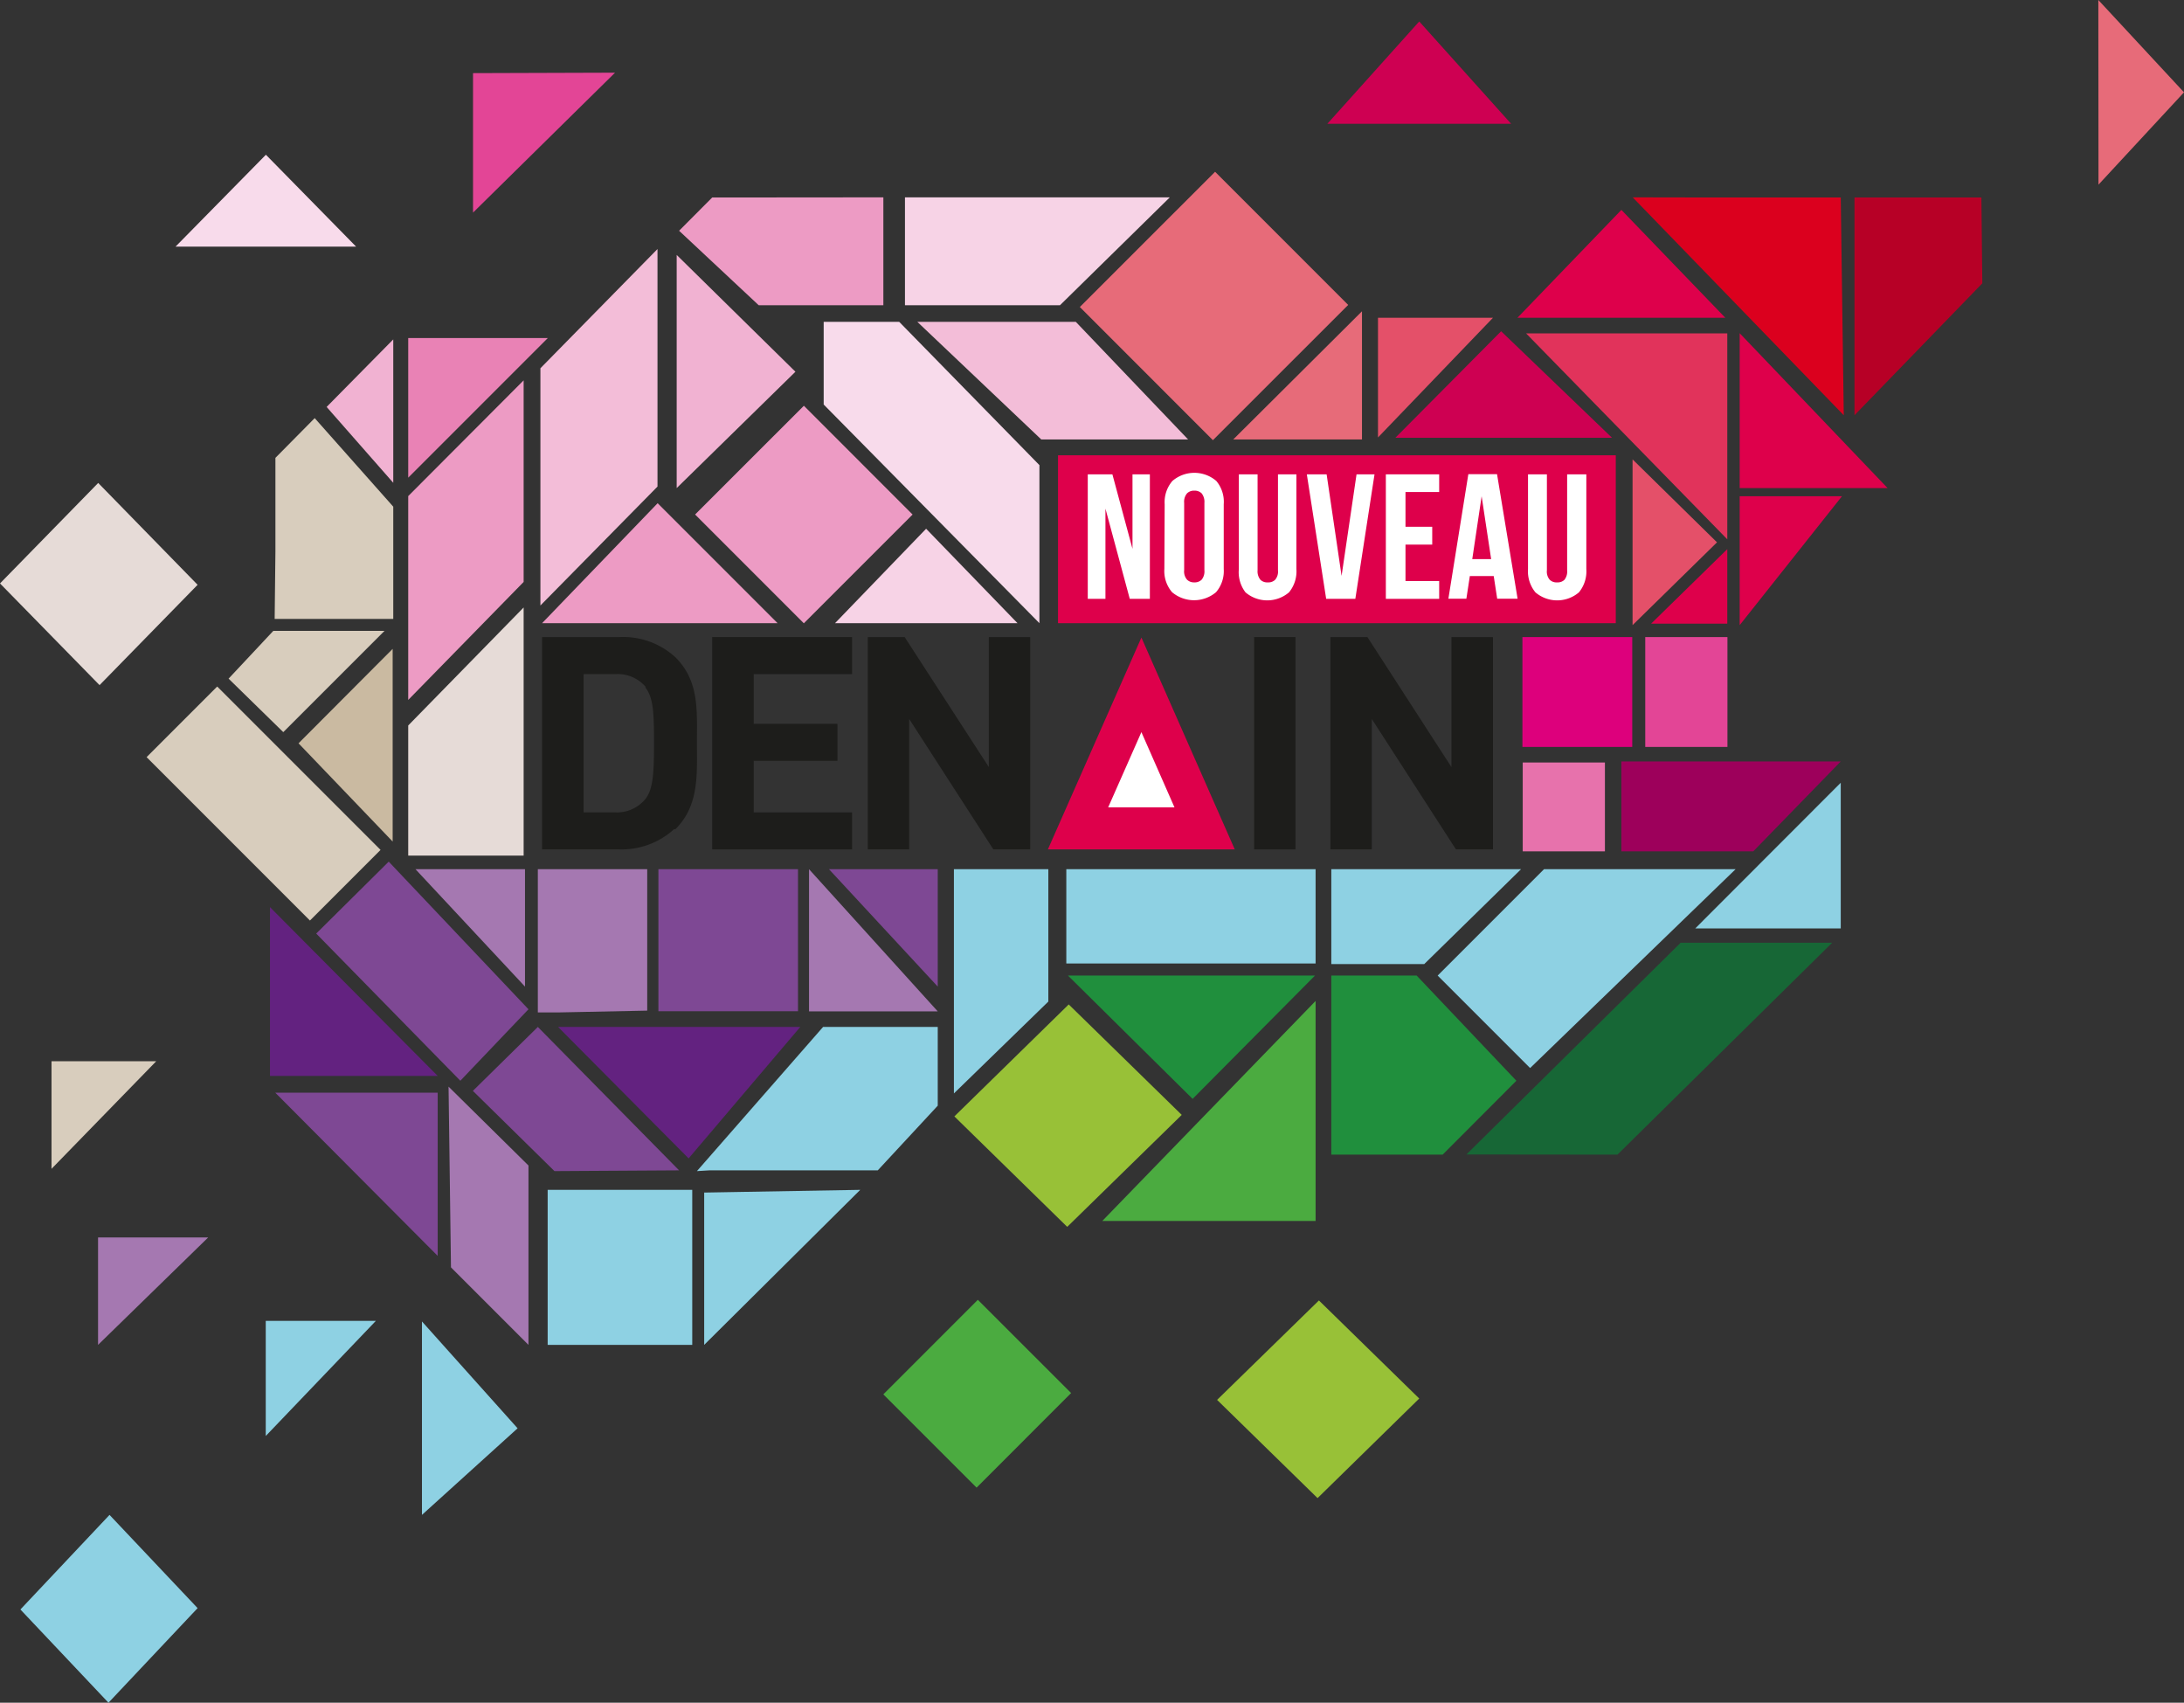<svg xmlns="http://www.w3.org/2000/svg" xmlns:xlink="http://www.w3.org/1999/xlink" viewBox="0 0 144.56 112.68"><rect x="0" y="0" width="144.56" height="112.68" fill="#333333" stroke="none"/><defs><style>.cls-1{fill:none;}.cls-2{fill:#ce0052;}.cls-3{fill:#ed9bc4;}.cls-4{fill:#f7d3e6;}.cls-5{fill:#208f3d;}.cls-6{fill:#cabaa1;}.cls-7{fill:#f1b2d2;}.cls-8{fill:#e76b79;}.cls-9{fill:#e982b5;}.cls-10{fill:#e772ac;}.cls-11{fill:#f8dbeb;}.cls-12{fill:#d8cdbd;}.cls-13{fill:#e6dbd7;}.cls-14{fill:#a578b1;}.cls-15{fill:#e34596;}.cls-16{fill:#8ed1e3;}.cls-17{fill:#f3bdd8;}.cls-18{fill:#98c137;}.cls-19{fill:#4bab40;}.cls-20{fill:#7e4894;}.cls-21{fill:#e45069;}.cls-22{fill:#632280;}.cls-23{fill:#de004b;}.cls-24{fill:#fff;}.cls-25{clip-path:url(#clip-path);}.cls-26{fill:#1d1d1b;}.cls-27{fill:#9d005b;}.cls-28{fill:#dd007c;}.cls-29{fill:#e1335b;}.cls-30{fill:#176736;}.cls-31{fill:#db001e;}.cls-32{fill:#b70026;}</style><clipPath id="clip-path"><rect class="cls-1" width="144.56" height="112.68"/></clipPath></defs><title>logo</title><g id="Calque_2" data-name="Calque 2"><g id="Calque_1-2" data-name="Calque 1"><polygon class="cls-2" points="100.02 8.19 93.94 1.42 87.86 8.19 100.02 8.19"/><rect class="cls-3" x="48.11" y="28.96" width="10.18" height="10.18" transform="translate(-8.49 47.58) rotate(-44.99)"/><polygon class="cls-4" points="67.35 41.24 61.3 34.99 55.27 41.24 67.35 41.24"/><polygon class="cls-5" points="70.69 64.56 78.94 72.72 87.04 64.56 70.69 64.56"/><polygon class="cls-6" points="25.99 42.94 19.76 49.19 25.99 55.69 25.99 42.94"/><polygon class="cls-7" points="44.79 32.3 52.65 24.6 44.79 16.87 44.79 32.3"/><polygon class="cls-8" points="81.63 29.08 90.15 29.08 90.15 20.6 81.63 29.08"/><polygon class="cls-9" points="36.26 22.37 34.72 22.37 27.02 22.37 27.02 31.61 36.26 22.37"/><rect class="cls-10" x="100.79" y="50.46" width="5.44" height="5.88"/><polygon class="cls-5" points="88.12 64.56 88.12 76.41 95.49 76.41 100.37 71.52 93.77 64.56 88.12 64.56"/><polygon class="cls-11" points="68.8 41.24 68.8 30.78 59.52 21.3 54.52 21.3 54.52 26.77 68.8 41.24"/><polygon class="cls-12" points="18.23 30.3 18.23 36.51 18.18 40.96 26.03 40.96 26.03 33.53 20.83 27.67 18.23 30.3"/><polygon class="cls-13" points="34.66 40.2 27.02 48.01 27.02 56.62 34.66 56.62 34.66 40.2"/><polygon class="cls-14" points="34.75 65.29 34.75 57.52 27.5 57.52 34.75 65.29"/><polygon class="cls-12" points="25.45 41.75 18.09 41.75 15.13 44.91 18.75 48.45 25.45 41.75"/><polygon class="cls-3" points="51.47 41.24 43.53 33.3 35.88 41.24 51.47 41.24"/><rect class="cls-15" x="108.9" y="42.16" width="5.44" height="7.27"/><polygon class="cls-16" points="102.2 57.52 95.16 64.56 101.28 70.68 114.88 57.52 102.2 57.52"/><polygon class="cls-14" points="62.07 66.93 53.55 57.52 53.55 66.93 62.07 66.93"/><polygon class="cls-7" points="26.03 31.95 26.03 22.46 21.62 26.93 26.03 31.95"/><polygon class="cls-17" points="35.77 40.07 43.52 32.2 43.52 16.48 35.77 24.37 35.77 40.07"/><polygon class="cls-16" points="100.68 57.52 94.27 63.8 88.12 63.8 88.12 57.52 100.68 57.52"/><polygon class="cls-18" points="63.17 73.88 70.64 81.19 78.22 73.78 70.74 66.47 63.17 73.88"/><rect class="cls-16" x="70.58" y="57.52" width="16.5" height="6.24"/><polygon class="cls-16" points="54.48 67.96 46.13 77.5 46.96 77.45 58.1 77.45 62.07 73.17 62.07 67.96 54.48 67.96"/><polygon class="cls-19" points="72.96 80.8 87.08 80.8 87.08 66.24 72.96 80.8"/><polygon class="cls-16" points="69.39 57.52 69.39 66.28 63.14 72.36 63.14 57.52 69.39 57.52"/><polygon class="cls-20" points="62.07 65.29 62.07 57.52 54.87 57.52 62.07 65.29"/><polygon class="cls-21" points="98.82 21.03 91.21 21.03 91.21 28.95 98.82 21.03"/><polygon class="cls-2" points="92.36 28.97 99.36 21.92 106.7 28.97 92.36 28.97"/><polygon class="cls-3" points="27.02 46.32 34.66 38.51 34.66 25.17 27.02 32.83 27.02 46.32"/><polygon class="cls-4" points="70.16 20.2 77.43 13.06 59.9 13.06 59.9 20.2 70.16 20.2"/><polygon class="cls-22" points="36.94 67.96 45.58 76.66 52.97 67.96 36.94 67.96"/><rect class="cls-8" x="74.02" y="14.01" width="12.66" height="12.46" transform="translate(9.22 62.74) rotate(-44.99)"/><polygon class="cls-20" points="35.6 67.96 31.3 72.19 36.7 77.5 44.95 77.45 35.6 67.96"/><polygon class="cls-17" points="71.21 21.3 60.72 21.3 68.92 29.08 78.64 29.08 71.21 21.3"/><polygon class="cls-14" points="42.84 57.52 35.6 57.52 35.6 67 36.93 67 42.84 66.88 42.84 57.52"/><rect class="cls-23" x="70.03" y="30.13" width="36.92" height="11.11"/><polygon class="cls-24" points="73.17 33.66 73.17 39.63 72 39.63 72 31.39 73.63 31.39 74.96 36.32 74.96 31.39 76.11 31.39 76.11 39.63 74.78 39.63 73.17 33.66"/><g class="cls-25"><path class="cls-24" d="M78.38,37.73a.83.83,0,0,0,.19.63.65.65,0,0,0,.48.18.66.66,0,0,0,.49-.18.88.88,0,0,0,.18-.63V33.28a.91.91,0,0,0-.18-.63.66.66,0,0,0-.49-.18.65.65,0,0,0-.48.18.86.86,0,0,0-.19.63Zm-1.29-4.36a2.15,2.15,0,0,1,.51-1.54,2.23,2.23,0,0,1,2.91,0A2.15,2.15,0,0,1,81,33.37v4.28a2.15,2.15,0,0,1-.51,1.54,2.26,2.26,0,0,1-2.91,0,2.15,2.15,0,0,1-.51-1.54Z"/><path class="cls-24" d="M83.24,31.39v6.35a.88.88,0,0,0,.19.63.65.65,0,0,0,.49.17.64.64,0,0,0,.48-.17.83.83,0,0,0,.19-.63V31.39h1.22v6.27a2.19,2.19,0,0,1-.49,1.54,2.22,2.22,0,0,1-2.88,0A2.19,2.19,0,0,1,82,37.66V31.39Z"/></g><polygon class="cls-24" points="88.8 38.11 89.79 31.39 90.98 31.39 89.71 39.63 87.78 39.63 86.5 31.39 87.81 31.39 88.8 38.11"/><polygon class="cls-24" points="93.03 34.86 94.8 34.86 94.8 36.04 93.03 36.04 93.03 38.45 95.26 38.45 95.26 39.63 91.73 39.63 91.73 31.39 95.26 31.39 95.26 32.56 93.03 32.56 93.03 34.86"/><path class="cls-24" d="M97.45,37H98.7l-.63-4.16Zm3,2.62H99.1l-.23-1.5H97.29l-.23,1.5H95.87l1.32-8.24h1.9Z"/><g class="cls-25"><path class="cls-24" d="M102.39,31.39v6.35a.83.83,0,0,0,.19.63.65.65,0,0,0,.49.17.64.64,0,0,0,.48-.17.88.88,0,0,0,.18-.63V31.39H105v6.27a2.19,2.19,0,0,1-.49,1.54,2.22,2.22,0,0,1-2.88,0,2.19,2.19,0,0,1-.49-1.54V31.39Z"/><path class="cls-26" d="M42.75,45.47a2.44,2.44,0,0,0-2-.86H38.63v9.15H40.7a2.44,2.44,0,0,0,2-.86c.52-.64.59-1.64.59-3.77s-.07-3-.59-3.66m1.92,9.4A5.15,5.15,0,0,1,41,56.21H35.88V42.16H41a5.11,5.11,0,0,1,3.71,1.34c1.58,1.58,1.42,3.51,1.42,5.63s.16,4.16-1.42,5.74"/></g><polygon class="cls-26" points="47.14 56.21 47.14 42.16 56.4 42.16 56.4 44.61 49.89 44.61 49.89 47.9 55.43 47.9 55.43 50.35 49.89 50.35 49.89 53.76 56.4 53.76 56.4 56.21 47.14 56.21"/><polygon class="cls-26" points="65.75 56.21 60.18 47.58 60.18 56.21 57.44 56.21 57.44 42.16 59.88 42.16 65.45 50.76 65.45 42.16 68.19 42.16 68.19 56.21 65.75 56.21"/><rect class="cls-26" x="83.01" y="42.16" width="2.74" height="14.05"/><polygon class="cls-26" points="96.37 56.21 90.8 47.58 90.8 56.21 88.06 56.21 88.06 42.16 90.51 42.16 96.07 50.76 96.07 42.16 98.82 42.16 98.82 56.21 96.37 56.21"/><polygon class="cls-27" points="115.56 50.39 107.32 50.39 107.32 56.34 116.05 56.34 121.84 50.39 115.56 50.39"/><rect class="cls-28" x="100.77" y="42.16" width="7.27" height="7.27"/><polygon class="cls-20" points="20.93 61.78 30.47 71.52 34.98 66.79 25.73 57.02 20.93 61.78"/><rect class="cls-12" x="14.14" y="45.53" width="6.61" height="15.29" transform="translate(-32.49 27.91) rotate(-45)"/><polygon class="cls-22" points="17.87 60.03 17.87 71.2 28.97 71.2 17.87 60.03"/><polygon class="cls-29" points="114.33 35.69 114.33 22.06 101.01 22.06 114.33 35.69"/><polygon class="cls-23" points="115.15 22.05 115.15 32.3 124.94 32.3 115.15 22.05"/><polygon class="cls-16" points="118.45 61.44 121.84 61.44 121.84 51.8 112.21 61.44 118.45 61.44"/><polygon class="cls-30" points="97.06 76.4 107.06 76.41 121.27 62.39 111.24 62.39 97.06 76.4"/><polygon class="cls-16" points="56.94 78.74 46.61 78.92 46.61 89 56.94 78.74"/><rect class="cls-16" x="36.25" y="78.74" width="9.57" height="10.26"/><polygon class="cls-3" points="58.47 20.2 50.22 20.2 44.95 15.27 47.14 13.07 58.47 13.06 58.47 20.2"/><polygon class="cls-14" points="29.69 71.91 34.98 77.13 34.98 89 29.85 83.87 29.69 71.91"/><polygon class="cls-21" points="108.06 41.37 113.65 35.89 108.06 30.4 108.06 41.37"/><polygon class="cls-23" points="121.92 32.84 115.15 32.84 115.15 41.37 121.92 32.84"/><polygon class="cls-23" points="109.29 41.27 114.33 41.27 114.33 36.34 109.29 41.27"/><polygon class="cls-23" points="114.2 21.03 107.32 13.89 100.44 21.03 114.2 21.03"/><polygon class="cls-31" points="108.07 13.06 122.04 27.48 121.84 13.07 113.65 13.07 108.07 13.06"/><polygon class="cls-32" points="131.21 18.75 122.75 27.48 122.75 13.07 131.15 13.07 131.21 18.75"/><polygon class="cls-20" points="28.97 83.11 28.97 72.31 18.22 72.31 28.97 83.11"/><rect class="cls-20" x="43.58" y="57.52" width="9.24" height="9.4"/><polygon class="cls-23" points="69.36 56.21 75.55 42.19 81.73 56.21 69.36 56.21"/><polygon class="cls-24" points="73.35 53.43 75.55 48.45 77.74 53.43 73.35 53.43"/><rect class="cls-19" x="60.26" y="87.87" width="8.85" height="8.73" transform="translate(-46.28 72.77) rotate(-45.01)"/><polygon class="cls-16" points="1.35 106.51 7.18 112.68 13.08 106.42 7.25 100.25 1.35 106.51"/><polygon class="cls-8" points="138.89 0 138.9 12.22 144.56 6.11 138.89 0"/><polygon class="cls-13" points="0 38.61 6.59 45.34 13.08 38.7 6.5 31.96 0 38.61"/><polygon class="cls-11" points="23.57 16.32 17.6 10.24 11.62 16.32 23.57 16.32"/><polygon class="cls-16" points="27.93 87.45 34.26 94.52 27.93 100.25 27.93 87.45"/><polygon class="cls-15" points="40.71 4.81 31.31 4.84 31.31 14.07 40.71 4.81"/><polygon class="cls-14" points="13.78 81.89 6.49 81.89 6.49 89 13.78 81.89"/><polygon class="cls-16" points="17.59 87.41 17.59 95.03 24.88 87.41 17.59 87.41"/><polygon class="cls-12" points="10.34 70.23 3.41 70.23 3.41 77.35 10.34 70.23"/><polygon class="cls-18" points="93.94 92.55 87.3 86.06 80.56 92.64 87.21 99.14 93.94 92.55"/></g></g></svg>